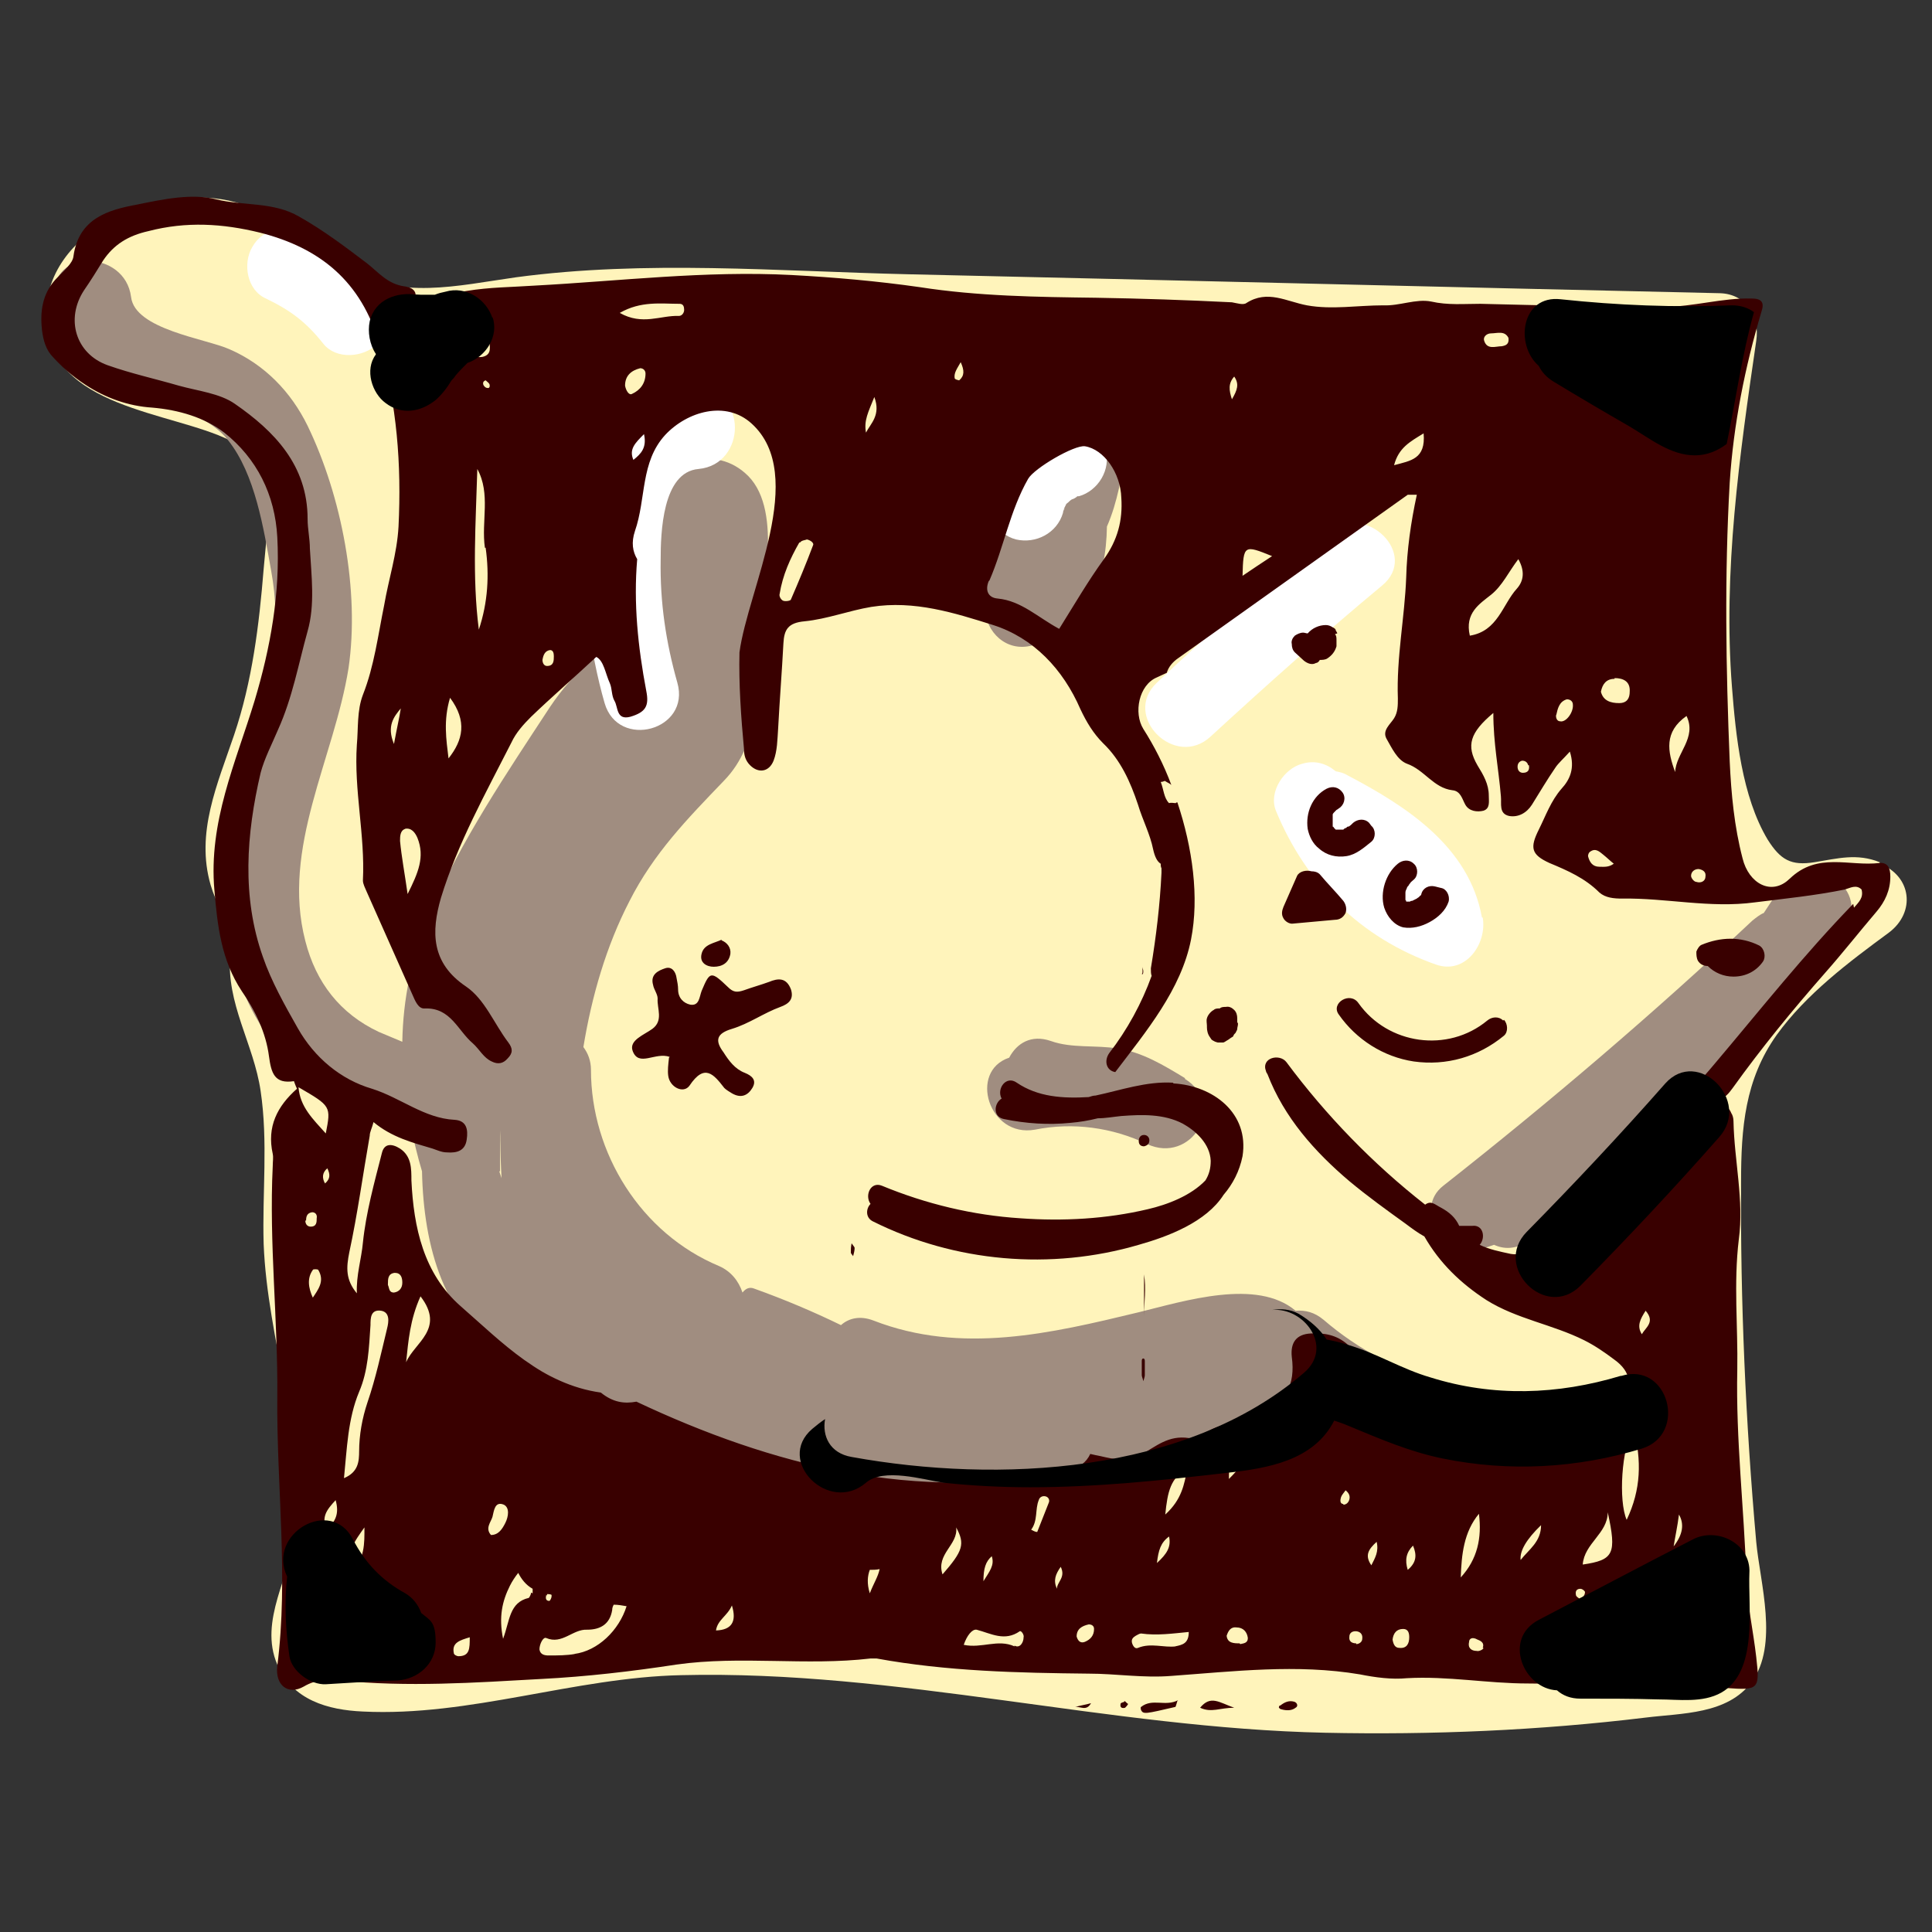 <svg xmlns="http://www.w3.org/2000/svg" viewBox="0 0 255 255"><rect x="0" y="0" width="255" height="255" fill="#333333" stroke="none"/><g style="isolation:isolate"><path d="M248.1 113.8c-3-1.2-5.5-.5-8.6 0s-4.5-.3-6.2-3c-3.4-5.7-4.2-13.7-4.7-20.1-1.2-15.3 1-30.6 3.2-45.7.5-3.2-1.3-6.2-4.8-6.3-35.7-.8-71.4-1.7-107.1-2.5-17.2-.4-34.7-1.9-51.8.4-7.8 1.1-15.2 3-22.5-1.1-4-2.3-7.5-4.7-11.4-6.3-.5-1.1-1.5-2.1-3.1-2.5-9.7-2.7-25.6 3.4-25 15.5.5 11.7 16.5 12.1 24.2 15.9 6.6 3.3 5 10.8 4.5 17-.6 7.4-1.5 14.8-3.9 21.9-2.2 6.5-5.1 12.9-3.1 19.8.7 2.4 2 4.5 3.4 6.7-.4.7-.7 1.5-.8 2.5-.6 6.4 3.1 11.8 4 18 1 6.7.2 13.5.4 20.2.5 12.7 5.5 25.3 4.2 38-.6 5.7-4.9 11.7-2.4 17.5 2 4.7 6.7 6 11.3 6.2 14.1.7 27.9-4.5 42-4.8 28.5-.7 56.5 7 85 7.6 14.1.3 28.3-.3 42.3-2 4.8-.6 10.8-.4 14-4.7 3.6-4.9 1.1-13.1.6-18.5-1.4-15.8-2.1-31.7-2-47.5 0-7.1.5-13.5 4.7-19.4 3.9-5.4 9.5-9.6 14.8-13.5 3.6-2.7 3-7.5-1.2-9.1Z" style="fill:#fff4bb;stroke-width:0"/><path d="M234.9 117.3c-.7 1.1-1.4 2.1-2.1 3.2-.5.2-1 .6-1.5 1-13.1 12.3-26.7 23.9-40.8 35-4.1 3.2.4 9.6 4.9 8.4l1.8-.6c1.3.6 2.8.6 4.4-.4 16.9-11.1 31.2-24.2 42-41.5 3.4-5.5-5.2-10.5-8.6-5Z" style="fill:#a08d80;stroke-width:0"/><path d="M207.7 183.6c-11.9 1.6-23.8-1.5-33-9.4-1.2-1-2.4-1.3-3.7-1.2-5.1-4.3-14.6-1.3-20.7.2-11.6 2.8-23.4 5.6-35 1.1-1.8-.7-3.3-.3-4.3.6q-5.55-2.7-11.4-4.8c-.7-.3-1.2 0-1.6.5-.5-1.5-1.5-2.8-3.1-3.5-10.3-4.3-16.9-14.9-16.9-25.9 0-1.2-.4-2.2-1-3 1.1-6.7 3-13.3 6.1-19.3 3.2-6.3 7.6-10.8 12.4-15.8 5.1-5.2 4.3-12.6 4.7-19.4.4-5.8 3.3-16.9-1.9-21.3-4.4-3.8-10.7-1.3-12.9 3.7-1.4 3.3-.9 6.9-.8 10.4 0 2.5.2 5 .3 7.5-5 .7-9.2 4.7-12.3 9.3-5.7 8.7-11.8 17.7-15.9 27.3-2.4 5.7-3.5 11.3-3.6 16.9-1-.4-2.1-.9-3.1-1.3-5.1-2.4-8.3-6.5-9.7-12-3.2-12.3 3.8-24.1 5.7-36 1.5-10.2-.9-22.7-5.4-32-2.2-4.5-5.7-8.1-10.3-10.1-3.1-1.4-12.5-2.6-13-6.9-.8-6.3-10.8-6.4-10 0 .7 5.3 3.4 9.3 8.2 11.9 4.7 2.5 11.2 2.7 14.6 7 3.6 4.5 4.7 11.7 5.7 17.3 1.3 7.1.2 13.4-1.8 20.2-3.5 11.7-6.7 24.2-1.6 35.9 2.1 4.9 5.5 9 10 11.8 3.7 2.3 7.9 3.5 11.8 5.2.4 2 .9 4.1 1.5 6.1.2 9.9 2.9 19.9 11.3 24.6.9.5 1.7.7 2.6.7 12.9 7.7 27.1 12.6 41.9 14.5.8 1 2 1.7 3.6 1.8 18.4 1 40.2-.7 56.7-9.8q.75-.45 1.2-.9c10.2 6.7 22.3 9.8 34.6 8.2 6.3-.8 6.4-10.8 0-10ZM66 154.6v-2c0-1.8 0-3.5.2-5.3v-1.8c-.2 3.3-.2 6.7 0 10l-.3-.9ZM139.4 59.6c-.2.2-.3.4-.5.6-8.3 2-9.9 11.1-9.3 18.4 0 .6.2 1.2.4 1.7.1 3.1 2.8 5.8 6.2 4.9 7.5-2.1 9.8-8.9 9.9-15.7.7-1.6 1.2-3.3 1.6-5.1 1-4.5-5-9-8.4-4.9Z" style="fill:#a08d80;stroke-width:0"/><path d="M156.4 142.3c-2.8-1.7-5.6-3.4-8.8-3.9-3-.5-6.1 0-8.9-1-2.6-.9-4.5.3-5.5 2.2-5.4 1.8-2.7 10.6 3.4 9.5 5-1 10.2-.3 14.8 1.9 5.8 2.7 10.6-5.1 5-8.6Z" style="fill:#a08d80;stroke-width:0"/><path d="M195.6 121.1c-1.7-9.4-10-14.7-17.8-18.8-.5-.3-1-.4-1.5-.5-1.2-1-2.7-1.5-4.4-1-2.4.6-4.5 3.7-3.5 6.2 4 9.7 11.2 16.8 21.1 20.3 3.9 1.4 6.8-2.7 6.2-6.2ZM175.3 70.2c-7.7 6.4-15.3 13-22.6 19.9-4.7 4.4 2.4 11.5 7.1 7.1 7.4-6.8 14.9-13.5 22.6-19.9 5-4.1-2.1-11.1-7.1-7.1M146 59.2c-.8-2.5-3.5-4.3-6.2-3.5-4.4 1.3-7.9 4.8-9.2 9.3-.7 2.5.8 5.5 3.5 6.2 2.6.6 5.4-.8 6.2-3.5 0-.2.1-.4.2-.6 0 .2-.2.3 0-.1v-.2.2l.2-.4c0-.1.2-.2.3-.3s.3-.3.5-.4c.1 0 .5-.2.7-.4h.2c2.5-.7 4.3-3.5 3.5-6.2ZM140.6 67.1V67zM92.3 51.9c-18.9 1.8-16.2 28-12.5 40.9 1.8 6.2 11.4 3.6 9.6-2.7-1.5-5.3-2.3-10.6-2.2-16.2 0-3.5.2-11.6 5-12 6.4-.6 6.4-10.6 0-10ZM49.7 38.3c-2.6-3.2-5.9-5.8-9.6-7.5-2.4-1.2-5.4-.7-6.8 1.8-1.3 2.2-.7 5.7 1.8 6.8 3.3 1.6 5.3 3.1 7.6 6 1.7 2.1 5.3 1.8 7.1 0s1.7-5 0-7.1Z" style="fill:#fff;stroke-width:0"/><path d="M248.1 113.9c-4 .5-8.2-1.5-11.9 2.1-2.4 2.3-5.4.6-6.2-2.7-1.1-4.2-1.5-8.5-1.7-12.8-.5-12.3-.7-24.5 0-36.8.5-7.7 2-15.2 4.2-22.6.4-1.2 0-1.7-1.3-1.7-3.9-.1-7.7 1.1-11.6 1.1-8.1 0-16.1-.2-24.2-.4-2.2 0-4.3.2-6.5-.3-2-.4-4.2.6-6.3.5-3.4 0-6.8.6-10.1 0-2.7-.5-5.2-2.1-8-.3-.4.3-1.3 0-1.9-.1-6-.3-11.9-.5-17.9-.6-7.8-.1-15.6-.2-23.3-1.4-5.6-.8-11.3-1.3-16.9-1.6-11.4-.6-22.7.8-34 1.4-2.9.2-5.9.2-8.9.7-4.6.7-4.8 1-5.2 5.7-.2 2 .2 4.1-.9 6-1-2.7-1.7-5.3-2.4-8-.2-.8.6-1 1-1.5 1.2-1.4 1-2.6-.7-2.8-2.2-.3-3.4-1.8-4.9-3-2.9-2.2-5.8-4.4-9-6.2-3.4-2-7.4-1.4-11-2.3-3.2-.8-7 0-10.4.7-3.8.7-7.7 1.8-8.4 6.8-.1 1-1.3 1.9-2.1 2.8-1.8 1.8-2.3 4-2.1 6.5.1 1.3.4 2.7 1.2 3.7 1.3 1.5 2.9 2.9 4.6 4 2.6 1.7 5.6 2.8 8.8 3 3.5.3 6.9 1.3 9.5 3.3 4.3 3.4 6.7 8.2 7 13.8.4 7.4-.9 14.6-3 21.6-2.5 8.2-6.1 16-5.3 25 .4 4.7.9 9.2 3.6 13.3 1.8 2.6 3.2 5.5 3.6 8.6.3 2.2.7 3.7 3.3 3.3 0 0 .2.6.4 1-2.6 2.3-4 5-3.2 8.6.1.5 0 1 0 1.6-.5 10.2.7 20.3.6 30.5-.1 11.8 1.5 23.7 0 35.5-.3 2.5 1.4 3.9 3.5 2.7 1.7-1 3.1-.9 4.8-.8 8.9.9 17.7.3 26.6-.2 5.9-.3 11.9-1 17.8-1.9 8.5-1.2 17.1.2 25.6-.8h.8c9.3 1.7 18.7 1.9 28 2 3.6 0 7.2.6 10.9.3 8.3-.6 16.6-1.6 24.9-.2 2 .4 4.2.7 6.2.5 5.4-.3 10.6.7 16 .7 5.2 0 10.4.5 15.6.4 3.5 0 7.1 0 10.6.2 4.2.3 4.4.2 3.9-4.1-.4-3.5-1.2-7-1.3-10.5-.3-9.1-1.4-18.2-1.2-27.4.1-5.7-.5-11.4.2-17.2.7-5.2-.6-10.4-.7-15.6 0-.4-.1-.8-.3-1.1-.2-.5-.5-.9-1.1-.6-.4.2-.8.9-1.3.2-.3-.5 0-1 .6-1.2.9-.3 1.5-1 2-1.7 3.8-5.3 7.9-10.3 12.2-15.2 2.3-2.6 4.5-5.4 6.8-8.1 1.1-1.3 1.8-2.8 1.8-4.6 0-1.1-.3-1.9-1.5-1.8Zm-21 103.5c.6 0 .9.5.8 1.1 0 .3-.2.8-.5.9-.7.3-.7-.4-.9-.8 0-.5 0-1.1.6-1.2m-2.9-102.7c.6.1 1 .4.9 1 0 .6-.6.9-1.2.7-.3 0-.7-.5-.7-.8 0-.5.4-.9 1-.9m-1.4-61c.2 1.6.7 3.1.1 4.7-.5-1.5 0-3.1-.1-4.7m-.2 40.8c1.4 2.9-1.4 4.9-1.5 7.4-1-2.7-1.5-5.3 1.5-7.4m-9.5-5c1.1 0 2.1.4 2 1.8 0 .8-.3 1.5-1.4 1.5s-2.1-.3-2.4-1.5c.2-1 .7-1.7 1.8-1.7Zm-3.2 22.9c.7-.5 1.2 0 1.7.4s.9.8 1.4 1.2c-.7.5-1.3.4-1.9.4-.9 0-1.3-.6-1.5-1.4 0-.2.1-.5.3-.6m-4.5-18c.2-.9.4-1.8 1.4-2.1.5 0 .8.3.8.7.1 1-.9 2.4-1.7 2.2-.4 0-.6-.5-.5-.9Zm-3.6 6.6c.1.6-.1 1-.8 1-.4 0-.7-.3-.7-.8 0-.4.2-.7.6-.8.4 0 .7.2.8.6Zm-5-57c.8 0 1.8-.4 2.3.6.1.8-.3 1-.9 1.1-.8 0-1.9.5-2.3-.7-.2-.5.3-1 .9-1m0 34.5c1.5-1.2 2.3-3 3.6-4.7.9 1.6.7 2.9-.2 3.9-1.9 2.1-2.5 5.6-6.2 6.2-.7-3 1.3-4.2 2.8-5.4m-8.9-21.3c.3 3.4-1.7 3.6-3.9 4.2.6-2.3 2.1-3.1 3.9-4.2m-20 16.2c-1.5 1-2.6 1.7-3.9 2.6.1-4.1.2-4.1 3.9-2.6m-5-23.7c.7 1 .4 1.8-.3 3-.4-1.2-.5-2.1.3-3m-32.3 26.9c1.9-4.4 2.7-9.2 5.1-13.4.8-1.4 6.1-4.5 7.5-4.3 2.5.4 4.7 3.5 4.8 6.8.2 3-.5 5.6-2.3 8.1-2.1 2.9-3.9 6-5.9 9.2-2.8-1.5-5-3.7-8.1-4-1.3-.1-1.7-1.1-1.2-2.3Zm-3.8-28.8c.5 1.1.5 1.8-.2 2.4 0 0-.6-.1-.6-.3-.1-.7.3-1.2.8-2.1m-11.4 4.6c.9 2.4-.5 3.5-1.1 4.7-.3-1.6.3-2.7 1.1-4.7m-9.8 19.2c.2-.3.7-.3.9-.4.5.1 1 .5.8.8-.9 2.4-1.9 4.8-2.9 7.1 0 .2-.7.3-1 .2s-.6-.6-.5-.9c.4-2.5 1.4-4.7 2.6-6.8ZM89.7 40.1c.5 0 .6.4.6.8s-.3.8-.7.8c-2.4-.1-4.8 1.3-7.8-.4 2.8-1.6 5.4-1.2 7.9-1.2M83.4 52c-.4.2-.8-.5-.9-1.1 0-1.3.8-2 2-2.3.4 0 .7.3.7.7 0 1.3-.7 2.2-1.8 2.7m.2 8.7c-.6-1.4.2-2.2 1.4-3.4.4 1.8-.4 2.6-1.4 3.4m-11 25.1c.4 0 .5.4.5.8 0 .6 0 1.3-.9 1.3-.4 0-.6-.4-.6-.8.1-.6.3-1.2 1-1.3m-8.3-34.6c-.2 0-.4-.2-.5-.4q-.15-.45.3-.6c.2.2.4.3.5.5.1.3 0 .6-.3.5m-.2 21.1c.5 3.6.3 7.2-.9 10.8-.9-7-.4-14.1-.2-21.2 1.8 3.3.5 6.9 1 10.4Zm-1.5-30.7c1.5-.2 2 .9 2 2.2v1.1c0 .8.4 1.9-.9 2.2-1.2.2-1.9-.5-2.2-1.6-.1-.5-.3-1-.3-1.5 0-1.1.1-2.2 1.4-2.4m-3.2 50.5c2.3 3.1 1.7 5.6-.2 8-.3-2.5-.7-5 .2-8m-6 17.3c.9-.2 1.4.5 1.7 1.2 1 2.5.1 4.6-1.3 7.4-.4-2.8-.8-4.9-1-7 0-.6 0-1.4.7-1.6ZM52 98.2c-1-2.4 0-3.6.9-4.7-.2 1.3-.5 2.5-.9 4.7m-12.6 45.3c4.3 2.5 4.3 2.5 3.6 6.1-1.7-1.9-3.4-3.5-3.6-6.1m1 17.6c0-.5.1-1 .8-1.1.4 0 .7.3.6.8 0 .5 0 1.1-.8 1.1-.4 0-.7-.3-.7-.8Zm.9 10.2c-.6-1.3-.8-2.6 0-3.7 0-.1.6-.1.7 0 .9 1.5 0 2.6-.8 3.8Zm1.9-17.1c.4.8.4 1.4-.3 2-.4-.7-.4-1.4.3-2m1.1 43.8c.5 1.8 0 2.8-1.2 3.9-.7-1.7 0-2.6 1.2-3.9m-.3 20.1c-.9 0-.9-.8-.9-1.5 0-1.7.4-3.3 1.3-4.9-.5 1.7.5 3.3.5 4.9 0 .6 0 1.4-.8 1.4Zm2.2-10.3c-.6-2.9.7-4.5 1.9-6.2 0 2.1.1 4.2-1.9 6.2m1.2-16.3c0 1.4-.1 2.8-2 3.6.4-3.9.5-7.8 2-11.4 1.2-2.8 1.3-5.8 1.5-8.8 0-.9 0-2.1 1.4-1.9 1.2.2 1 1.5.8 2.3-.8 3.3-1.5 6.6-2.6 9.8-.7 2.1-1.1 4.3-1.1 6.5Zm2.3 27c-1.1 0-1.1-.9-.9-1.7.4-1.8 1.3-3.3 2.8-5.5q.2 5.5 3.5 6.9c-2 .9-3.8.5-5.4.4Zm1.5-49c0-.7 0-1.4.9-1.5.8 0 1 .6 1 1.3s-.4 1.2-1.1 1.3c-.7 0-.6-.6-.8-1Zm2.4 10.3c.3-2.8.5-5.6 1.9-8.7 3.3 4.3-.8 6.1-1.9 8.7m6.9 38.8c-.2 0-.6-.2-.6-.4-.3-1.4.8-1.7 2.1-2.1 0 1.5 0 2.5-1.5 2.5m4.3-16c-.8-.9 0-1.7.2-2.4.2-.8.3-2.1 1.5-1.6.8.4.6 1.6.2 2.4s-.9 1.6-1.9 1.6m5.3 7.6c0 .2-.2.6-.3.7-2.6.6-2.5 3-3.4 5.4-.6-2.9-.1-5 .9-7 .3-.6.7-1.2 1.1-1.7.4.8 1 1.6 1.9 2.1v.6Zm5.8 8.1c-1.1.2-2.3.2-3.5.2-.5 0-1.1-.1-1.2-.8 0-.7.5-1.7.9-1.5 2.1.9 3.5-1.2 5.4-1.1 1.7 0 3-.7 3.3-2.6 0-.3.1-.5.2-.7.6 0 1.1.1 1.7.2-1 3.2-3.8 5.9-6.9 6.3Zm-3.7-7.7v-.2c.2 0 .4 0 .6.1v.2c0 .2-.2.6-.3.6-.5 0-.5-.4-.4-.8Zm22.3 4.6c.2-1.4 1.5-1.9 2.1-3.3q1 3.2-2.1 3.3m20.3-4.9c-.4-1.3-.3-2.3 0-3.1.4 0 .9 0 1.3-.1-.2 1-.8 1.9-1.3 3.2m9.6-2.5c-.9-2.7 2.1-3.9 1.8-6.2 1.2 2.2.9 3.1-1.8 6.2m9.5 9.5c-2.2-1-4.3.3-6.7-.2.4-1.2 1.1-2.1 1.7-2 1.9.5 3.7 1.6 5.7.2.2-.1.6.5.5.8 0 .7-.5 1.5-1.2 1.1Zm-4.1-8.6c0-1.7.3-2.6 1.1-3.3.4 1.2-.3 2-1.1 3.3m8.6-10.3c-.5 1.3-1 2.5-1.5 3.8-.3 0-.6-.2-.8-.3.9-1.2.5-2.7 1-3.9.1-.4.5-.6.9-.5s.6.5.4.9m1.1 11.3c-.5-1.1-.2-1.9.5-2.9.7 1.4-.5 2-.5 2.9m3.7 7c-.5.2-.9 0-1.1-.7 0-1 .7-1.4 1.6-1.6.4 0 .7.2.7.6 0 .9-.5 1.4-1.2 1.7m12 .6c-1.6.2-3.3-.5-5 .2-.4.2-.7-.3-.8-.7-.1-.5.2-.7.5-.9.2-.1.5-.3.7-.3 2.1.3 4.2 0 6.3-.2 0 1.5-.8 1.7-1.8 1.9Zm-.9-14.5c.3 1.4-.3 2.3-1.6 3.5.2-1.7.5-2.7 1.6-3.5m-.5-2.9c.3-3 .7-4.9 2.9-6-.4 2-.7 4-2.9 6m9.8 17c-.7 0-1.6 0-1.7-1 .2-.6.5-1.2 1.3-1.1.9 0 1.4.6 1.5 1.4 0 .7-.6.7-1 .8Zm-1.4-21.7c0-1.5 0-3.2 1.9-4.4.4 2.1-.7 3.2-1.9 4.4m13.7-8.9c-.3-1.6-.4-3.3 1-4.5 0 0 .6.1.6.3.7 1.9-.4 3.2-1.2 5.2-.3-.7-.4-.8-.4-1m1.4 12.2c-.5 0-.4-.6-.3-.9s.4-.6.6-.9c.5.4.6.8.5 1.2s-.4.7-.8.7Zm1.7 18.4c-.5 0-1-.2-.9-.9 0-.4.3-.7.8-.7s1 .3.9 1c0 .4-.4.7-.8.7Zm2-10.3c-.9-1.3-.4-2.1.7-3.1.3 1.3-.2 2.1-.7 3.1m.4-17.9c-.4.3-.7 0-.7-.4 0-.6 0-1.3.7-1.7.2.1.5.2.6.3.2.7 0 1.3-.5 1.7Zm3.3 28.8c-.6 0-.8-.5-.9-1.1.1-.8.5-1.4 1.4-1.4.7 0 .8.6.8 1.1 0 .8-.3 1.5-1.3 1.4m1.1-10.3c-.4-1.3-.2-2.3.7-3.2.5 1.2.5 2.2-.7 3.2m10 10.3c0 .2-.6.5-.9.4-.7 0-1.2-.4-1-1.2 0-.4.4-.7 1.1-.3.2.1 1 .3.7 1.1Zm-3-9.3c.1-3 .4-6 2.4-8.4.4 3.2-.2 6-2.4 8.4m7.9-2.3q-.2-1.8 2.7-4.6c0 2.2-1.6 3.2-2.7 4.6m7.8 5.1c-.2-.1-.5-.3-.5-.5-.1-.5.1-.8.6-.8.2 0 .5.2.6.4 0 .4-.2.7-.6.8Zm.4-4.5c.2-2.8 3.3-4.1 3.3-6.9 1.2 5.5.8 6.3-3.3 6.9m10.6 11.7c-.6.7-5.1 1-6 .5-.5-.3-.8-.8-.7-1.3.4-2.1.4-4.4 1.7-6.7 1.5 2.3 1 4.7 1.8 7.1 2.5-.9 1.9-3.5 3.5-5.4 1.1 2.4 1.1 4.2-.3 5.8m-3.9-29.7c1.1 4.3 1 8.1-.9 12.1-1.1-2.5-.7-9.5.9-12.1m1.6-15.5c1.3 1.5 0 2.2-.5 3.1-.7-1.1-.2-2 .5-3.1m3.7 31.1c.2-1.3.5-2.6.7-4.2q1.1 1.9-.7 4.2m4.1-54.3c-.1.4-.4.7-.8.6-.6-.1-.6-.7-.5-1.1.1-.3.2-.8.7-.6s.7.6.5 1.1Zm1.5 64c0 .4-.4.8-.8.7-.1 0-.2-.7-.2-1 0-.4.2-.7.8-.7.3.3.3.6.2 1m18.1-94.5c-6.5 6.7-12.2 13.9-18.2 21-4.4 5.3-9.5 9.9-14.7 14.4-3.4 3-6.7 6.1-9.6 9.7-.7.9-1.6 1.3-2.7 1.1-1.4-.3-2.9-.6-4.1-1.2.8-.9.5-2.7-1-2.5h-1.7c-.5-1.1-1.3-1.8-2.4-2.4-.8-.4-1.3-1-2.1-.4-6.9-5.4-13.1-11.8-18.3-18.8-.9-1.2-3.4-.6-2.7 1.2 0 .1.1.2.2.4 2.2 5.7 6.2 10.2 10.8 14.1 2.4 2 4.9 3.8 7.4 5.6.8.6 1.6 1.2 2.5 1.7 2 3.5 4.8 6.2 8.2 8.4 4 2.5 8.7 3.2 12.9 5.3 1.4.7 2.7 1.6 3.9 2.5 2.4 1.7 2.6 3.7.5 5.9-1.2 1.3-2.2 3.3-4.7 2.4-.4-.2-1.2.4-1.7.8-.7.4-1.4 1-2.1.7-2.5-1-5.1-.6-7.6-.5-1.9 0-3.3-.4-2.7-2.9.2-.9.2-2-1-2.3-1.1-.3-1.6.7-2.1 1.4-.3.4-.6.8-1.1 1.5-.8-1.4-1.8-2-3.4-2.2-1.9-.2-3.5-1.5-5-2.9-1.4-1.4-2.9-2.7-4.3-3.9s-3-1.5-4.8-1.4c-1.9.1-2.7 1.2-2.5 3.1.5 3.7-.8 6-4.2 7.6-1.4.7-2.8 1.4-4.4 1.4-1.9 0-3.6 1.9-5 1.7-2.7-.4-4.3 1.1-6.3 2.2-1.7 1-3.6.6-5.3.2-.5-.1-1-.2-1.4-.3-.5 1.1-1.5 1.9-3.1 2.2-19.6 4.3-39-.7-56.8-9.1-1.6.3-3.1.1-4.7-1.2-7.8-1.1-13-6.6-18.5-11.4-4.9-4.3-6.2-10.4-6.5-16.6 0-1.6 0-3.2-1.5-4.2-1.1-.7-2.1-.7-2.4.6-1 3.9-2.1 7.9-2.5 11.8-.2 2.2-.9 4.3-.8 6.7-1.5-1.8-1.4-3.4-1-5.4 1.1-5.1 1.8-10.3 2.7-15.4 0-.5.3-1 .5-1.8 2.4 2 5.1 2.7 7.8 3.5.6.2 1.2.5 1.9.5 1.3.1 2.4-.2 2.6-1.7.2-1.3 0-2.5-1.6-2.6-4-.2-7.1-2.9-10.9-4.1-4.1-1.2-7.6-4.1-9.8-8-1.7-3-3.5-6.2-4.6-9.4-2.8-7.9-2.2-16.2-.3-24.3.5-1.9 1.5-3.8 2.3-5.7 1.9-4.2 2.7-8.7 3.9-13 1-3.5.5-7.3.3-10.9 0-1.3-.3-2.6-.3-3.9 0-7.1-4.4-11.6-9.6-15.2-2-1.4-4.9-1.7-7.4-2.4-3.1-.9-6.3-1.6-9.4-2.7-4.2-1.5-5.6-6.1-3.1-9.9.9-1.3 1.7-2.6 2.5-3.9 1.4-2.1 3.3-3.3 6-3.9 5-1.3 9.8-1 14.7.2 7.9 2 13.4 6.4 15.8 14.8 2.3 7.9 2.9 15.8 2.5 24-.2 3.6-1.3 6.9-1.9 10.4-.8 3.9-1.3 8-2.8 11.8-.8 2.1-.6 4.4-.8 6.6-.4 6 1.1 11.9.8 17.9 0 .5.3 1 .5 1.5l6 13.5c.4.9.8 2 1.7 1.9 3.4-.1 4.3 2.9 6.3 4.6.9.8 1.4 1.9 2.5 2.4.8.4 1.5.3 2.1-.4.7-.7.7-1.3.1-2.1-1.9-2.5-3.1-5.7-5.6-7.4-4.6-3.1-4.6-7.2-3.3-11.7 2.2-7.2 5.9-13.8 9.3-20.5.6-1.3 1.6-2.4 2.6-3.4 2.7-2.6 5.6-5.1 8.6-7.9 1 .5 1.2 2.2 1.8 3.5.3.7.2 1.6.6 2.3.5.8.2 2.6 2.1 2.1 2-.6 2.5-1.4 2.1-3.4-1.1-5.8-1.7-11.6-1.2-17.4-.6-1-.8-2.2-.3-3.7 1.5-4.3.7-9.1 4-12.7 2.9-3.1 8-4.6 11.4-1.5 7.5 6.8-.5 21.9-1.6 30.2-.1 4.2.2 8.5.6 12.8 0 .8.2 1.5.8 2.1 1.1 1.1 2.5.9 3.1-.6.5-1.3.5-2.8.6-4.2.2-3.8.5-7.5.7-11.3.1-1.8.6-2.7 2.8-2.9 3-.3 5.8-1.4 8.8-1.9 5.7-.9 11 .8 16.1 2.4 5.3 1.7 9.2 5.8 11.5 11.1.8 1.7 1.7 3.2 3 4.5 2.3 2.2 3.6 5.1 4.6 8.1.6 2 1.6 3.9 2 5.9.2.9.5 1.6 1 1.9 0 .2 0 .4.1.6v.6c-.2 4.2-.7 8.4-1.4 12.6 0 .4 0 .7.1 1-1.3 3.6-3.2 7.1-5.6 10.2-.7 1-.4 2.3.8 2.5 4.1-5.4 8.7-10.9 10-17.5 1.1-5.6.2-12.1-1.8-18.1 0 0-.2 0-.2.1-.3 0-.6-.1-.9 0-.7-.7-.7-1.8-1.1-2.8.4 0 .5-.2.6-.1.3.2.6.3.8.5-1-2.7-2.3-5.2-3.7-7.4-1.3-2.1-.6-5.8 1.8-6.8.4-.2.9-.4 1.3-.6.2-.7.7-1.4 1.6-2 10.1-7.2 20.1-14.3 30.2-21.5h1.2c-.8 3.7-1.3 7.3-1.4 10.9-.2 5.3-1.3 10.6-1.1 16 0 .9 0 1.8-.5 2.6s-1.6 1.6-1 2.7c.7 1.2 1.4 2.8 2.7 3.3 2.3.8 3.5 3.2 6 3.5 1.1.1 1.3 1.2 1.7 1.9.5.9 1.6 1 2.4.8.9-.3.7-1.2.7-2 0-1.5-.7-2.7-1.5-4-1.5-2.6-1-4.3 2.1-6.9 0 4 .7 7.4 1 11 .1 1-.3 2.3 1.1 2.6 1.2.2 2.3-.4 3-1.5 1-1.6 2-3.3 3.1-4.9.4-.6 1-1.1 1.9-2.1.7 2.2 0 3.7-1.1 4.9-1.4 1.6-2.1 3.6-3 5.4-1.2 2.4-1 3.3 1.4 4.4 2.4 1 4.7 2 6.6 3.9.8.7 1.9.8 3 .8 5.8-.1 11.6 1.3 17.5.5 4-.5 8-.9 11.9-1.7.7-.2 1.5-.7 2.2 0 .3 1.1-.4 1.7-1 2.4Zm-34.2 47.8c-.2-1.1 0-2.1 1.2-2.7.6 1.4-.7 1.9-1.2 2.7M155.4 224.5c-.2.6-.2.8-.3.8-3.9.9-4.2 1-4.5.4 0-.1-.1-.3 0-.4 1.5-1.2 3.2 0 4.9-.9ZM158.4 225.4c1.4-1.7 2.5-.7 4.5 0-1.9 0-3 .7-4.5 0M168.8 225.4c0-.1 0-.3.2-.3.5-.4 1.1-.7 1.8-.5.4.1.6.6.2.8-.5.4-1.2.4-1.9.2-.1 0-.2-.1-.3-.2M141.9 225.3c.7-.2 1.4-.3 2.1-.5-.6 1.1-1.4.4-2.1.5M148.4 224.5c.2.1.3.3.5.4-.1.2-.3.4-.4.5-.4.1-.7 0-.6-.5 0-.2.4-.2.5-.3Z" style="fill:#390000;stroke-width:0"/><path d="M88.4 139.5c-1.9-.7-4.1 1.4-4.9-.8-.5-1.4 1.5-2.1 2.6-2.9 1.5-1.1.6-2.7.7-4 0-.6-.5-1.2-.6-1.8-.4-1.4.7-1.9 1.6-2.2s1.4.5 1.5 1.3c.1.5.2 1 .2 1.5 0 1.1.7 1.8 1.6 2 1.2.2 1.2-1 1.5-1.8 1.1-2.6 1.2-2.7 3.5-.5.7.7 1.2.7 2.1.4 1.1-.4 2.2-.7 3.3-1.1 1.2-.5 2.3-.6 2.9 1 .4 1.3-.3 1.9-1.4 2.3-2.2.8-4.1 2.2-6.4 2.9-2 .6-2.3 1.5-1.1 3.1.7 1.1 1.5 2.2 2.8 2.7 1 .4 1.6 1 1 2s-1.5 1.4-2.7.7c-.3-.2-.7-.4-1-.7-1.4-1.8-2.6-3.3-4.6-.3-.8 1.1-2.6.2-2.8-1.3-.1-.7 0-1.5.1-2.4ZM95.2 124.1c.8.3 1.3 1 1.2 1.8-.2 1.2-1.1 1.7-2.2 1.7-.9 0-1.9-.5-1.6-1.7.3-1.3 1.7-1.4 2.7-1.9ZM151 168.2c.3 1.9 0 3.7 0 5.5zM150.9 182.3c-.1-.5-.2-.6-.2-.8v-1.9c0-.4.4-.4.4 0v1.9c0 .1 0 .2-.2.8M150.3 150.6c0-.4.2-.8.7-.8.4 0 .7.3.7.7 0 .5-.3.7-.7.8-.4 0-.7-.2-.7-.7M150.8 128.3v-.7c0 .2.1.4.1.6 0 .1 0 .3-.1.4-.4-.3 0 .2 0-.3M112.4 164.1c.2.3.4.5.4.6 0 .4-.1.7-.2 1.1-.1-.2-.3-.3-.3-.5 0-.4 0-.7.1-1.2M176.5 83.6c0-.1-.1-.2-.2-.4 0-.2-.2-.3-.4-.4q-.45-.3-.9-.3c-.9 0-1.8.4-2.4 1.1-.2 0-.4-.1-.6-.1-.4 0-.8.2-1.1.4-.3.3-.5.7-.4 1.1 0 .4.1.8.4 1.1l1.2 1.1c.5.4 1.1.6 1.6.3.2 0 .4-.2.5-.4.3 0 .7 0 1-.2.6-.4 1-.9 1.2-1.6v-.8c0-.3 0-.6-.2-.8ZM232.2 124.8c-1.2-.6-2.5-.9-3.8-.9s-2.6.3-3.8.8c-.3.1-.6.6-.7.9 0 .4 0 .8.2 1.2.3.5.8.7 1.3.7.9.9 2.1 1.4 3.4 1.4 1.6 0 3-.7 3.9-2 .4-.6.2-1.7-.5-2.1M180.7 108.6c-.6-.6-1.5-.5-2.1 0-.2.2-.4.4-.6.5h-.1c-.1 0-.2.2-.3.2s-.2.1-.3.2h-1l-.2-.2s-.1-.2-.2-.2v-1.6c0-.1.2-.3.3-.4l.2-.2s.2-.1.3-.2c.7-.4 1-1.4.5-2.1s-1.3-.9-2.1-.5c-1.9 1-2.8 3.2-2.5 5.3.2 1 .7 2 1.5 2.6 1 .9 2.3 1.2 3.6 1s2.3-1.1 3.3-1.9c.6-.5.6-1.6 0-2.1ZM189.4 117c-.8-.2-1.6.2-1.8 1 0 0 0 .1-.1.2 0 0-.2.1-.2.2 0 0-.2.1-.3.2l-.6.3c-.1 0-.2 0-.3.1h-.5s0-.2-.1-.2v-1c0-.2.1-.4.2-.6 0-.1.1-.2.2-.3 0 0 .1-.2.2-.3.1-.2.3-.3.5-.5.6-.5.6-1.6 0-2.1-.6-.6-1.5-.5-2.1 0-1.6 1.3-2.4 3.8-1.8 5.8.4 1.2 1.3 2.3 2.5 2.6 1.2.2 2.4-.1 3.5-.7s2.1-1.5 2.5-2.7c.2-.8-.3-1.7-1-1.8ZM177.3 118.9c-1-1.2-2.1-2.3-3.1-3.5-.3-.3-.7-.4-1.1-.4-.7-.2-1.6 0-1.9.6l-1.8 4.1c-.2.5-.3 1 0 1.5.2.4.8.8 1.3.7l5.5-.5c.6 0 1.1-.3 1.4-.9.2-.6 0-1.2-.3-1.6M163.3 135.1v-.7c0-.4-.1-.8-.4-1.1s-.7-.5-1.1-.4c-.3 0-.6 0-.8.2-.3 0-.6 0-.8.2-.4.2-.8.7-.9 1.1-.1.3 0 .7 0 1v.2c0 .4.1.9.4 1.3l.2.3c.1.1.3.2.5.3.1 0 .2.1.4.1h.6c.2 0 .4-.2.6-.3s.4-.3.6-.4c0 0 .2-.1.2-.2s.2-.3.3-.4c0-.1.2-.3.2-.5s.1-.4.1-.7v-.2ZM198.4 134.7c-.6-.6-1.5-.5-2.1 0-5.2 4.3-13.1 3.2-17-2.3-1.1-1.6-3.7 0-2.6 1.5 2.3 3.3 5.9 5.6 9.9 6.2 4.3.6 8.5-.6 11.9-3.4.6-.5.5-1.6 0-2.1Z" style="fill:#390000;stroke-width:0"/><g style="mix-blend-mode:overlay"><path d="M213.9 181.6c-8.3 2.5-16.8 2.8-25.1.2-3.8-1.1-7.1-3.2-10.9-4.3-.9-.3-1.8-.5-2.8-.7-.9-1.4-2.2-2.5-3.7-3.4-1.1-.6-2.3-.7-3.5-.5 4.2-.4 8.2 4.9 4.2 8.3-15.6 13.4-40.4 14.6-59.7 11.1-2.9-.5-3.9-2.8-3.5-5-.6.4-1.1.8-1.7 1.3-4.9 4.2 2.2 11.3 7.1 7.1 2.3-2 7.6-.4 10.2 0 3.8.4 7.6.6 11.5.6 8.7 0 17.3-.9 25.9-1.9 5.4-.6 11.5-1.6 14.2-6.9.6.2 1.2.4 1.9.7 4.1 1.7 8 3.4 12.4 4.3 8.8 1.8 17.7 1.3 26.3-1.3 6.1-1.9 3.5-11.5-2.7-9.6ZM219.8 143c-5.9 6.7-12 13.2-18.3 19.6-4.5 4.6 2.5 11.7 7.1 7.1 6.3-6.4 12.4-12.9 18.3-19.6 4.3-4.8-2.8-11.9-7.1-7.1M55.6 212.9c-.4-1.1-1.1-2-2.1-2.6-3.1-1.7-5.3-4-6.9-7.1-2.9-5.7-11.4-.8-8.7 4.9-.4 3.5-.2 7 .3 10.5.3 2 2.8 3.8 4.8 3.7 3.2-.2 6.3-.4 9.5-.5 2.7-.2 5-2.2 5-5s-.7-2.9-1.9-3.9M230.9 207.6c.2-3.9-4.3-6.1-7.5-4.4-6.8 3.5-13.6 7.1-20.3 10.6-4.8 2.5-2 9.1 2.4 9.3.8.7 1.8 1.1 3.1 1.1 3.4 0 6.9 0 10.3.1 2.7 0 5.8.5 8.3-.9 4.9-2.8 3.5-11.2 3.7-15.9ZM231.5 41.2c-.8-.6-1.8-.9-2.9-.9-7.6.3-15.1 0-22.6-.8-5.2-.6-6.1 6-2.9 8.8.4.8 1 1.5 2 2.1 3.3 2 6.7 4 10 5.9 2.7 1.6 5.4 3.8 8.6 3.8 1.6 0 3-.6 4.2-1.5 1.2-5.8 2-11.7 3.6-17.4M65 42c-.8-2.5-3.5-4.3-6.2-3.5-.5.1-.9.2-1.4.4h-1.9c-.2 0-1.6-.1-.5 0-2.6-.4-5.5.6-6.2 3.5-.3 1.4 0 3.1.8 4.3v.1c-1.5 2-.5 5.1 1.3 6.4 2.1 1.6 4.6 1.2 6.6-.4.8-.7 1.5-1.6 2.1-2.6.2-.2.4-.4.5-.6.5-.6 1-1.1 1.6-1.7 2.4-.8 4.2-3.5 3.3-6.1Z" style="stroke-width:0"/></g><path d="M154.8 142.9c-3.5-.2-6.9 1-10.2 1.7-.3 0-.6.1-.9.2-3.4.2-6.7 0-9.5-1.9-1.4-1-2.7.8-2 2.1-1 .6-1.2 2.4.3 2.7 2.9.6 5.9.8 8.8.5q1.8-.15 3.6-.6c1 0 2.1-.2 3.1-.3 2.7-.2 5.6-.3 8.1 1 1.8 1 3.6 2.7 3.7 4.9 0 1-.2 1.8-.7 2.6-1.9 2-5 3.2-7.6 3.8-5.5 1.3-11.2 1.6-16.8 1.2-6.3-.4-12.5-1.9-18.3-4.3-1.5-.6-2.3 1.3-1.5 2.4-.6.6-.7 1.8.3 2.3 10.8 5.4 23.5 6.5 35.1 3.1 3.9-1.1 8.9-3 11.2-6.6 1.2-1.4 2.1-3.1 2.5-5.1.9-5.7-3.9-9.3-9.1-9.6Z" style="fill:#390000;stroke-width:0"/></g></svg>
